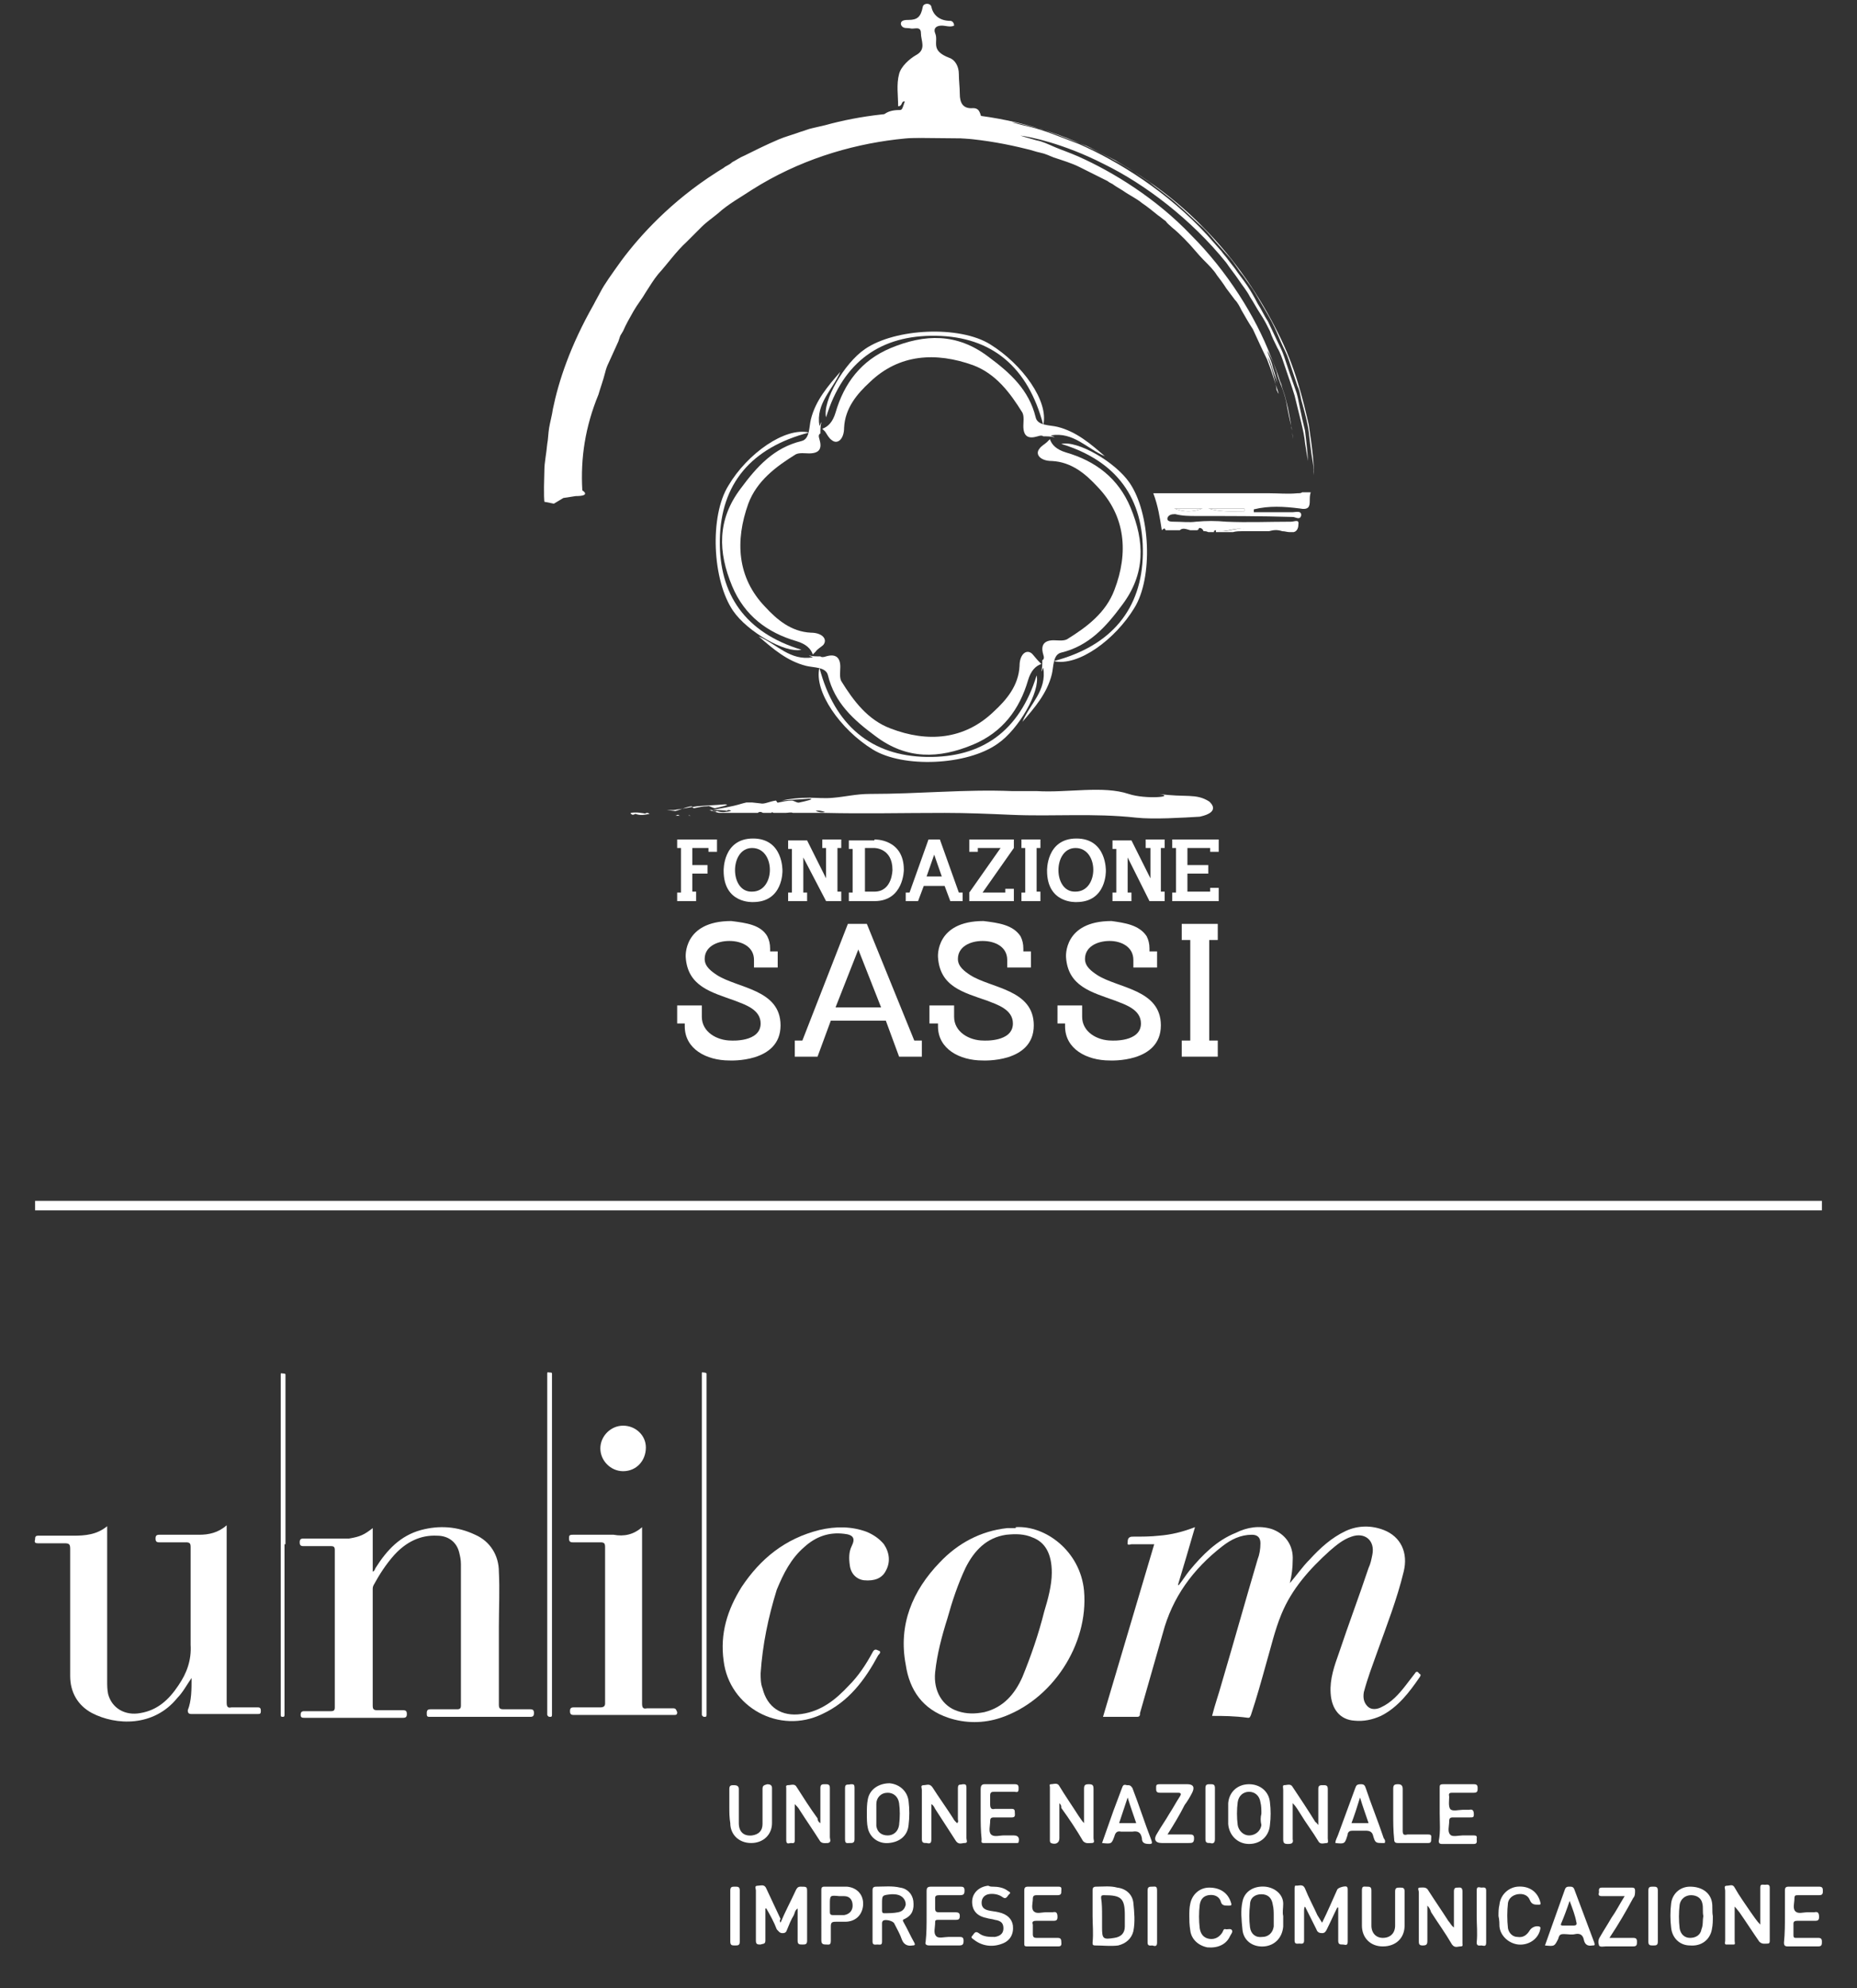 <?xml version="1.0" encoding="utf-8"?>
<!-- Generator: Adobe Illustrator 19.0.0, SVG Export Plug-In . SVG Version: 6.00 Build 0)  -->
<svg version="1.1" id="Livello_1" xmlns="http://www.w3.org/2000/svg" xmlns:xlink="http://www.w3.org/1999/xlink" x="0px" y="0px"
	 viewBox="0 0 195.8 209.6" style="enable-background:new 0 0 195.8 209.6;" xml:space="preserve">
<rect x="0" y="0" width="195.8" height="209.6" fill="#333333" stroke="none"/>
<style type="text/css">
	.st0{fill-rule:evenodd;clip-rule:evenodd;fill:#FFFFFF;}
	.st1{fill:#FFFFFF;}
</style>
<g>
	<g>
		<path class="st0" d="M127.8,180.9c0.3-1.2,0.7-2.3,1-3.4c1.3-4.4,2.5-8.7,3.8-13.1c0.2-0.5,0.3-1.1,0.3-1.7c0-0.6-0.3-0.9-0.9-0.9
			c-1.2,0-2.2,0.5-3.1,1.2c-3.1,2.4-5.3,5.4-6.3,9.2c-0.8,2.8-1.6,5.6-2.4,8.4c0,0.2,0,0.4-0.3,0.4c-1.2,0-2.4,0-3.6,0
			c1.8-6.1,3.6-12.1,5.4-18.2c-0.8,0-1.6,0-2.4,0c-0.1,0-0.5,0.2-0.4-0.2c0-0.2,0-0.6,0.5-0.6c1,0,1.9,0,2.8-0.1
			c1.3-0.1,2.5-0.4,3.8-0.9c-0.6,2.1-1.2,4.1-1.8,6.1c0,0,0,0,0.1,0c0.4-0.5,0.7-1,1.1-1.5c1.4-1.7,2.9-3.2,4.9-4
			c1.2-0.6,2.5-0.8,3.8-0.4c1.4,0.5,2.3,1.7,2.2,3.3c0,0.8-0.1,1.6-0.3,2.4c0.7-0.8,1.3-1.7,2.1-2.5c1.1-1.2,2.3-2.3,3.8-3
			c1.3-0.6,2.7-0.6,4-0.1c1.8,0.7,2.6,2.4,2.1,4.4c-0.7,2.9-1.8,5.7-2.8,8.5c-0.5,1.4-1,2.7-1.4,4.2c-0.1,0.6,0,1.1,0.4,1.5
			c0.4,0.4,1,0.3,1.4,0.1c1.1-0.5,1.9-1.4,2.6-2.3c0.3-0.4,0.7-0.9,1-1.3c0.1-0.2,0.3-0.2,0.4,0c0.1,0.1,0.3,0.1,0.1,0.4
			c-1.1,1.6-2.3,3.2-4.1,4.1c-0.9,0.4-1.8,0.6-2.8,0.5c-1.5-0.1-2.4-1.2-2.5-2.9c-0.1-1.5,0.4-2.9,0.9-4.3c1-3,2.1-5.9,3.1-8.9
			c0.2-0.4,0.3-0.9,0.4-1.4c0.3-1.5-0.8-2.4-2.2-1.9c-0.9,0.3-1.6,0.9-2.3,1.5c-2.1,1.9-4,4-5.1,6.7c-0.7,1.7-1.1,3.5-1.6,5.2
			c-0.5,1.8-1,3.6-1.6,5.4c-0.1,0.2-0.1,0.3-0.3,0.3C130.1,180.9,129,180.9,127.8,180.9"/>
		<path class="st0" d="M39.3,161.1v4.6c0.2-0.1,0.2-0.2,0.3-0.4c1.2-1.9,2.6-3.4,4.8-4c1.9-0.5,3.8-0.4,5.7,0.5
			c1.6,0.7,2.5,2.2,2.5,3.9c0.1,1.9,0,3.9,0,5.8c0,2.7,0,5.5,0,8.2c0,0.4,0.1,0.5,0.5,0.5c0.9,0,1.9,0,2.8,0c0.3,0,0.4,0.1,0.4,0.4
			c0,0.3-0.1,0.4-0.4,0.4H45.3c-0.3,0-0.3-0.1-0.3-0.4c0-0.3,0.1-0.4,0.4-0.4c0.9,0,1.9,0,2.8,0c0.3,0,0.4-0.1,0.4-0.4
			c0-5,0-10,0-14.9c0-0.5-0.1-0.9-0.2-1.3c-0.3-1.1-1.2-1.7-2.3-1.7c-1.8-0.1-3.3,0.7-4.5,2c-0.9,1-1.6,2.1-2.2,3.2
			c-0.1,0.2-0.1,0.3-0.1,0.5c0,4.1,0,8.1,0,12.2c0,0.4,0.1,0.5,0.5,0.5c0.9,0,1.8,0,2.7,0c0.3,0,0.4,0.1,0.4,0.4
			c0,0.3-0.1,0.4-0.4,0.4H32.1c-0.2,0-0.4,0-0.4-0.3c0-0.3,0.1-0.4,0.4-0.4c0.9,0,1.9,0,2.8,0c0.3,0,0.4-0.1,0.4-0.4
			c0-5.5,0-11.1,0-16.6c0-0.3-0.1-0.4-0.4-0.4c-1,0-1.9,0-2.9,0c-0.3,0-0.4-0.1-0.4-0.4c0-0.3,0.1-0.4,0.4-0.4c1.6,0,3.2,0,4.8,0
			C38,162,38.4,161.8,39.3,161.1"/>
		<path class="st0" d="M20.2,176.9c-0.5,0.7-0.9,1.5-1.5,2.1c-2.5,3.1-6.5,2.9-9,1.6c-1.5-0.8-2.3-2.2-2.3-3.9c0-4.5,0-8.9,0-13.4
			c0-0.5-0.1-0.6-0.6-0.6c-0.9,0-1.9,0-2.8,0c-0.3,0-0.4-0.1-0.3-0.4c0-0.2,0-0.4,0.3-0.4c1.2,0,2.5,0,3.7,0c1.3,0,2.5-0.1,3.6-1
			v0.6v15.7c0,0.5,0,0.9,0.1,1.4c0.4,1.5,1.8,2.3,3.4,2c1.8-0.3,3-1.4,4-2.9c0.9-1.3,1.4-2.7,1.3-4.3c0-3.4,0-6.8,0-10.3
			c0-0.4-0.1-0.5-0.5-0.5c-0.9,0-1.8,0-2.8,0c-0.3,0-0.4-0.1-0.4-0.4c0-0.3,0.1-0.4,0.4-0.4c1.4,0,2.8,0,4.2,0c1,0,2-0.2,2.9-1v0.6
			c0,6,0,12,0,18.1c0,0.4,0.1,0.6,0.5,0.5c0.9,0,1.9,0,2.8,0c0.3,0,0.3,0.2,0.3,0.4c0,0.3-0.1,0.3-0.4,0.3c-2.3,0-4.6,0-6.9,0
			c-0.3,0-0.4-0.1-0.4-0.4C20.2,179.3,20.2,178.1,20.2,176.9"/>
		<path class="st0" d="M107.1,161c3.1-0.2,6.8,2.5,7.2,6.7c0.5,5.7-3.4,11.6-8.8,13.4c-1.8,0.6-3.7,0.6-5.5,0
			c-2.7-0.9-4.1-2.9-4.5-5.6c-0.8-4.2,0.7-7.8,3.6-10.8c1.9-2,4.3-3.3,7.1-3.6c0.1,0,0.2,0,0.2,0H107.1z M110.9,165.8
			c0-2-0.7-3.2-2-3.7c-0.9-0.4-1.8-0.4-2.8-0.3c-2.1,0.3-3.4,1.7-4.3,3.5c-0.8,1.7-1.4,3.5-1.9,5.3c-0.6,1.9-1.1,3.8-1.3,5.7
			c-0.2,2,0.8,3.6,2.4,4.1c0.9,0.3,1.8,0.3,2.8,0.1c2-0.5,3.2-1.9,4-3.7c0.9-2.2,1.7-4.5,2.3-6.9
			C110.5,168.6,110.9,167.1,110.9,165.8"/>
		<path class="st0" d="M80.2,176.4c0,0.5,0,1.1,0.2,1.6c0.5,2,2,3,4.1,2.7c2.1-0.3,3.6-1.5,5-3c1-1,1.8-2.2,2.5-3.5
			c0.2-0.4,0.4-0.3,0.6-0.2c0.4,0.1,0.1,0.4,0,0.5c-1.4,2.6-3.1,4.9-5.9,6.2c-4.5,2.2-9.8-0.7-10.4-5.6c-0.4-2.9,0.4-5.4,1.9-7.8
			c2-3,4.6-5.1,8.2-6c1.7-0.4,3.4-0.4,5,0.2c0.7,0.3,1.3,0.7,1.8,1.3c0.6,0.9,0.7,1.9,0.2,2.8c-0.4,0.8-1.2,1.1-2.3,1
			c-0.8-0.1-1.4-0.7-1.5-1.6c-0.1-0.7-0.1-1.4,0.2-2c0.4-0.8,0.2-1.2-0.8-1.3c-1.6-0.2-3,0.3-4.2,1.4c-1.4,1.2-2.2,2.8-2.9,4.5
			C81,170.5,80.4,173.4,80.2,176.4"/>
		<path class="st0" d="M67.7,161v0.6c0,6,0,12,0,18c0,0.4,0.1,0.6,0.5,0.5c0.9,0,1.9,0,2.8,0c0.3,0,0.3,0.2,0.4,0.4
			c0,0.3-0.1,0.3-0.4,0.3H60.5c-0.3,0-0.4-0.1-0.4-0.4c0-0.3,0.1-0.4,0.4-0.4c0.9,0,1.9,0,2.8,0c0.3,0,0.5-0.1,0.5-0.4
			c0-5.5,0-11,0-16.5c0-0.4-0.1-0.5-0.5-0.5c-1,0-1.9,0-2.9,0c-0.3,0-0.4-0.1-0.4-0.4c0-0.3,0-0.4,0.4-0.4c1.4,0,2.9,0,4.3,0
			C65.8,162,66.8,161.8,67.7,161"/>
		<path class="st0" d="M74,162.8v-17.6c0-0.1,0-0.3,0-0.4c0-0.2,0.1-0.1,0.2-0.1c0.1,0,0.2,0,0.3,0.1c0,0.1,0,0.3,0,0.4v35.2
			c0,0.1,0,0.3,0,0.4c0,0.2-0.1,0.2-0.2,0.2c-0.1,0-0.2,0-0.3-0.2c0-0.1,0-0.3,0-0.4V162.8z"/>
		<path class="st0" d="M30,162.8v17.6c0,0.1,0,0.3,0,0.4c0,0.2-0.1,0.2-0.2,0.2c-0.1,0-0.2,0-0.2-0.2c0-0.1,0-0.2,0-0.3v-35.3v-0.3
			c0-0.2,0.1-0.1,0.2-0.1c0.1,0,0.3,0,0.3,0.1c0,0.1,0,0.3,0,0.4V162.8z"/>
		<path class="st0" d="M82.3,202.7c0.5-1.2,1.1-2.3,1.6-3.4c0.1-0.2,0.2-0.4,0.5-0.4c0.7,0,0.7,0,0.7,0.6c0,1.7,0,3.4,0,5.1
			c0,0.4-0.2,0.4-0.5,0.4c-0.3,0-0.5,0-0.5-0.4c0-1.1,0-2.2,0-3.4c-0.3,0.2-0.3,0.5-0.4,0.7c-0.3,0.5-0.5,1-0.7,1.5
			c-0.1,0.3-0.2,0.4-0.5,0.4c-0.3,0-0.4-0.2-0.6-0.4c-0.3-0.8-0.7-1.5-1.1-2.2c0,0-0.1,0-0.1,0v1.8c0,0.5,0,1.1,0,1.6
			c0,0.4-0.3,0.3-0.5,0.4c-0.3,0-0.5,0-0.5-0.4c0-1.8,0-3.6,0-5.3c0-0.2-0.2-0.5,0.2-0.5c0.3,0,0.7-0.2,0.9,0.3
			c0.5,1.1,1,2.1,1.5,3.2C82.2,202.5,82.2,202.5,82.3,202.7"/>
		<path class="st0" d="M139.4,202.7c0.6-1.2,1.1-2.4,1.6-3.5c0.1-0.2,0.8-0.4,1-0.3c0.1,0.1,0.1,0.2,0.1,0.3c0,1.8,0,3.7,0,5.5
			c0,0.5-0.3,0.3-0.5,0.3c-0.3,0-0.5,0-0.5-0.4c0-1,0-2,0-3v-0.5c0,0-0.1,0-0.1,0c-0.4,0.8-0.7,1.5-1.1,2.3
			c-0.1,0.2-0.2,0.4-0.5,0.4c-0.3,0-0.5-0.1-0.6-0.4c-0.4-0.8-0.8-1.6-1.2-2.4c-0.1,0.1-0.1,0.3-0.1,0.4c0,1.1,0,2.1,0,3.2
			c0,0.4-0.3,0.3-0.5,0.3c-0.2,0-0.5,0.1-0.5-0.3c0-1.8,0-3.7,0-5.5c0-0.1,0-0.4,0.2-0.3c0.3,0,0.7-0.2,0.9,0.3
			c0.4,1,0.9,1.9,1.3,2.8C139.1,202.2,139.2,202.4,139.4,202.7"/>
		<path class="st0" d="M58.2,162.8v17.6c0,0.1,0,0.3,0,0.4c0,0.2-0.1,0.2-0.2,0.2c-0.1,0-0.2,0-0.3-0.2v-0.4v-35.3v-0.3
			c0-0.2,0.1-0.1,0.3-0.1c0.1,0,0.2,0,0.2,0.1v0.4V162.8z"/>
		<path class="st0" d="M65.7,155.1c-1.3,0-2.4-1.1-2.4-2.4c0-1.3,1.1-2.4,2.4-2.4c1.3,0,2.4,1,2.4,2.3
			C68.1,154,67.1,155.1,65.7,155.1"/>
		<path class="st0" d="M182.9,201v3.6c0,0.2,0.1,0.4-0.1,0.4c-0.3,0-0.5,0-0.8,0c-0.2,0-0.1-0.3-0.1-0.4c0-1.8,0-3.5,0-5.3
			c0-0.2-0.2-0.5,0.2-0.5c0.3,0,0.6-0.2,0.8,0.2c0.5,0.9,1.1,1.7,1.7,2.6c0.3,0.4,0.6,0.9,1,1.3v-2.2c0-0.6,0-1.1,0-1.7
			c0-0.4,0.2-0.3,0.5-0.3c0.2,0,0.5-0.1,0.5,0.3c0,1.8,0,3.7,0,5.6c0,0.1,0,0.3-0.2,0.3c-0.3,0-0.6,0.1-0.9-0.2
			c-0.7-1-1.4-2.1-2.1-3.1C183.3,201.5,183.1,201.2,182.9,201C182.9,201,182.9,201,182.9,201"/>
		<path class="st0" d="M150.5,200.9c0,1.3,0,2.5,0,3.7c0,0.4-0.1,0.5-0.5,0.5c-0.3,0-0.4-0.1-0.4-0.4c0-1.7,0-3.5,0-5.2
			c0-0.2-0.2-0.5,0.1-0.5c0.3,0,0.7-0.1,0.9,0.3c0.7,1.1,1.4,2.1,2.1,3.2c0.2,0.2,0.3,0.5,0.6,0.7v-1.5c0-0.8,0-1.5,0-2.3
			c0-0.4,0.2-0.4,0.4-0.4c0.2,0,0.5-0.1,0.5,0.4c0,1.8,0,3.6,0,5.5c0,0.1,0.1,0.3-0.2,0.3c-0.3,0-0.6,0.2-0.9-0.2
			c-0.7-1.2-1.5-2.3-2.2-3.4C150.8,201.3,150.7,201.1,150.5,200.9"/>
		<path class="st0" d="M86.5,192.2c0-1.2,0-2.4,0-3.7c0-0.4,0.2-0.4,0.5-0.4c0.3,0,0.5,0,0.5,0.4c0,1.7,0,3.4,0,5.2
			c0,0.2,0.2,0.5-0.2,0.6c-0.3,0-0.7,0.1-0.9-0.3c-0.7-1.1-1.4-2.1-2.1-3.2c-0.1-0.2-0.3-0.4-0.5-0.6v2c0,0.6,0,1.2,0,1.8
			c0,0.4-0.2,0.3-0.4,0.3c-0.2,0-0.5,0.2-0.5-0.3c0-1.8,0-3.7,0-5.5c0-0.1-0.1-0.3,0.2-0.3c0.3,0,0.7-0.2,0.9,0.2
			c0.7,1.1,1.4,2.2,2.2,3.3C86.2,191.9,86.3,192.1,86.5,192.2C86.5,192.2,86.5,192.2,86.5,192.2"/>
		<path class="st0" d="M111.7,190.1v3.7c0,0.5-0.4,0.7-0.9,0.5c-0.1-0.1-0.1-0.2-0.1-0.3c0-1.9,0-3.7,0-5.6c0-0.1-0.1-0.3,0.1-0.3
			c0.3,0,0.7-0.2,0.9,0.2c0.6,1,1.3,2,2,3.1c0.2,0.3,0.4,0.6,0.6,0.8c0-1.2,0-2.4,0-3.6c0-0.4,0.1-0.5,0.5-0.5
			c0.4,0,0.5,0.1,0.5,0.5c0,1.7,0,3.4,0,5.2c0,0.2,0.2,0.5-0.2,0.5c-0.3,0-0.6,0.1-0.9-0.2c-0.7-1.2-1.5-2.4-2.3-3.5
			C111.9,190.4,111.9,190.3,111.7,190.1"/>
		<path class="st0" d="M139,192.4c0-1.4,0-2.6,0-3.8c0-0.4,0.2-0.4,0.5-0.4c0.3,0,0.5,0,0.5,0.4c0,1.7,0,3.5,0,5.2
			c0,0.2,0.1,0.5-0.1,0.5c-0.3,0-0.7,0.2-0.9-0.2c-0.6-1-1.3-1.9-1.9-2.9c-0.2-0.3-0.4-0.7-0.8-1.1v2.9c0,0.3,0,0.6,0,0.9
			c0.1,0.4-0.1,0.5-0.5,0.5c-0.4,0-0.5-0.1-0.5-0.5c0-1.7,0-3.5,0-5.2c0-0.2-0.1-0.5,0.1-0.5c0.3,0,0.7-0.2,0.9,0.2
			c0.8,1.2,1.6,2.4,2.4,3.7C138.8,192.1,138.8,192.2,139,192.4"/>
		<path class="st0" d="M98.2,190.2c0,1.2,0,2.5,0,3.7c0,0.4-0.1,0.5-0.5,0.4c-0.3,0-0.5,0-0.5-0.4c0-1.7,0-3.5,0-5.2
			c0-0.2-0.2-0.5,0.2-0.5c0.3,0,0.6-0.2,0.9,0.2c0.7,1.1,1.5,2.2,2.2,3.3c0.1,0.2,0.2,0.3,0.4,0.5c0.2-0.1,0.1-0.3,0.1-0.4
			c0-1.1,0-2.2,0-3.3c0-0.5,0.3-0.3,0.5-0.4c0.3,0,0.4,0,0.4,0.4c0,1.8,0,3.5,0,5.3c0,0.2,0.2,0.5-0.2,0.5c-0.3,0-0.6,0.2-0.9-0.2
			c-0.7-1.1-1.5-2.3-2.2-3.4C98.5,190.5,98.4,190.3,98.2,190.2C98.2,190.2,98.2,190.2,98.2,190.2"/>
		<path class="st0" d="M92,202c0-0.9,0-1.8,0-2.7c0-0.3,0.1-0.4,0.4-0.4c0.8,0,1.7-0.1,2.5,0.1c0.8,0.1,1.3,0.7,1.4,1.4
			c0.1,0.9-0.1,1.5-0.9,1.9c-0.3,0.1-0.2,0.2-0.1,0.4c0.4,0.7,0.7,1.4,1.1,2.1c0.1,0.2,0.1,0.3-0.2,0.3c-0.5,0.1-0.9-0.1-1.1-0.6
			c-0.2-0.6-0.5-1.1-0.8-1.7c-0.1-0.3-1-0.5-1.2-0.3c-0.1,0.1-0.1,0.2-0.1,0.3c0,0.6,0,1.3,0,1.9c0,0.4-0.2,0.3-0.5,0.3
			c-0.2,0-0.5,0.1-0.5-0.3C92,203.8,92,202.9,92,202 M93,200.7c0,0.2,0,0.5,0,0.7c0,0.1,0,0.3,0.2,0.3c0.5,0,1,0,1.5-0.1
			c0.5-0.1,0.7-0.4,0.8-0.8c0-0.4-0.2-0.8-0.7-1c-0.3-0.1-0.5-0.1-0.8-0.1C93,199.8,93,199.8,93,200.7"/>
		<path class="st0" d="M115.2,202c0-0.9,0-1.8,0-2.7c0-0.3,0.1-0.4,0.4-0.4c0.7,0,1.5-0.1,2.2,0.1c0.9,0.1,1.6,0.7,1.7,1.6
			c0.1,1,0.2,2,0,3c-0.2,0.8-0.8,1.3-1.6,1.5c-0.8,0.1-1.6,0-2.4,0c-0.3,0-0.3-0.1-0.3-0.3C115.3,203.8,115.2,202.9,115.2,202
			 M116.2,202v1.2c0,1.2,0.1,1.3,1.3,1.1c0.7-0.1,1.1-0.5,1.1-1.2c0-0.4,0-0.8,0-1.2c0-1.8-0.4-2.1-2.2-2.1c-0.3,0-0.3,0.1-0.3,0.3
			C116.2,200.7,116.2,201.4,116.2,202"/>
		<path class="st0" d="M180.6,202c0,0.5,0,0.9-0.1,1.4c-0.2,1.1-1.1,1.8-2.3,1.7c-1.1,0-1.9-0.8-2-1.9c-0.1-0.8-0.1-1.7,0-2.5
			c0.1-1,0.9-1.8,2-1.8c1.2,0,2.1,0.6,2.3,1.6C180.6,201,180.5,201.5,180.6,202 M179.6,202c-0.1-0.4,0-0.9-0.1-1.3
			c-0.1-0.6-0.6-0.9-1.2-0.9c-0.6,0-1.1,0.4-1.2,1c-0.1,0.8-0.1,1.7,0,2.5c0.1,0.6,0.5,1,1.1,1c0.6,0,1.1-0.3,1.2-0.9
			C179.6,202.9,179.5,202.5,179.6,202"/>
		<path class="st0" d="M91.4,191.2c0-0.5,0-1,0.1-1.5c0.2-1.1,1.2-1.7,2.3-1.7c1.1,0.1,1.9,0.9,2,1.9c0.1,0.8,0.1,1.7,0,2.5
			c-0.1,1.1-0.9,1.8-2.1,1.9c-1.1,0.1-2-0.6-2.2-1.6C91.4,192.3,91.4,191.7,91.4,191.2 M92.4,191.2L92.4,191.2c0,0.4,0,0.8,0,1.3
			c0.1,0.7,0.6,1,1.2,1c0.6,0,1.1-0.4,1.2-1.1c0.1-0.8,0.1-1.6,0-2.3c-0.1-0.7-0.6-1.1-1.2-1.1c-0.7,0-1.2,0.5-1.2,1.2
			C92.4,190.5,92.4,190.9,92.4,191.2"/>
		<path class="st0" d="M135.3,202c0,0.4,0,0.7,0,1.1c-0.1,1.2-0.9,2-2,2.1c-1.2,0.1-2.2-0.6-2.3-1.8c-0.1-1-0.2-2,0-2.9
			c0.2-1.1,1.2-1.7,2.4-1.6c1,0.1,1.9,0.8,1.9,1.8C135.3,201.2,135.2,201.6,135.3,202L135.3,202z M134.3,202c0-0.4,0-0.8-0.1-1.2
			c-0.1-0.7-0.5-1.1-1.2-1.1c-0.7,0-1.2,0.4-1.2,1.1c-0.1,0.8-0.1,1.6,0,2.4c0.1,0.7,0.6,1.1,1.3,1c0.6,0,1.1-0.4,1.2-1.1
			C134.3,202.8,134.3,202.4,134.3,202"/>
		<path class="st0" d="M129.5,191.2c0-0.4,0-0.8,0-1.1c0.1-1.2,1-2,2.2-2c1.2,0,2.1,0.8,2.2,1.9c0.1,0.8,0.1,1.6,0,2.4
			c-0.1,1.2-1,2-2.2,2c-1.2,0-2.1-0.9-2.2-2.1C129.5,191.9,129.5,191.6,129.5,191.2 M133,191.2c0-0.4,0-0.8-0.1-1.2
			c-0.1-0.7-0.6-1.1-1.2-1.1c-0.6,0-1.1,0.4-1.2,1.1c-0.1,0.8-0.1,1.6,0,2.4c0.1,0.6,0.6,1.1,1.2,1.1c0.6,0,1.2-0.4,1.3-1.1
			C132.9,192,132.9,191.6,133,191.2"/>
		<path class="st0" d="M97.7,202c0-0.9,0-1.8,0-2.6c0-0.4,0.1-0.5,0.5-0.5c1,0,2,0,3,0c0.3,0,0.5,0,0.5,0.4c0,0.4-0.1,0.5-0.5,0.5
			c-0.7,0-1.5,0-2.2,0c-0.3,0-0.4,0.1-0.4,0.3c0,0.4,0,0.7,0,1.1c0,0.3,0.1,0.4,0.4,0.4c0.6,0,1.1,0,1.7,0c0.4,0,0.5,0.1,0.5,0.4
			c0,0.4-0.2,0.4-0.5,0.4c-0.6,0-1.2,0-1.8,0c-0.3,0-0.3,0.1-0.3,0.3c0,0.5-0.2,1.1,0.1,1.4c0.2,0.3,0.9,0.1,1.3,0.1
			c0.4,0,0.8,0,1.1,0c0.3,0,0.5,0,0.5,0.4c0,0.4-0.1,0.5-0.5,0.5c-1,0-2.1,0-3.1,0c-0.3,0-0.5-0.1-0.4-0.4
			C97.7,203.8,97.7,202.9,97.7,202"/>
		<path class="st0" d="M103.4,191.2c0-0.9,0-1.8,0-2.6c0-0.3,0.1-0.5,0.4-0.5c1.1,0,2.1,0,3.2,0c0.3,0,0.4,0.1,0.4,0.4
			c0,0.3,0,0.5-0.4,0.4c-0.7,0-1.5,0-2.2,0c-0.3,0-0.4,0.1-0.4,0.4c0,0.3,0,0.6,0,0.9c0,0.4,0.1,0.6,0.5,0.5c0.6,0,1.2,0,1.8,0
			c0.3,0,0.3,0.2,0.3,0.4c0,0.2,0.1,0.5-0.3,0.5c-0.6,0-1.3,0-1.9,0c-0.3,0-0.4,0.1-0.4,0.4c0,0.5-0.2,1.1,0.1,1.4
			c0.3,0.3,0.9,0.1,1.3,0.1c0.4,0,0.7,0,1.1,0c0.5,0,0.6,0.3,0.5,0.7c0,0.1-0.1,0.1-0.2,0.1h-3.5c-0.3,0-0.2-0.2-0.2-0.4
			C103.4,193,103.4,192.1,103.4,191.2"/>
		<path class="st0" d="M188.2,202c0-0.9,0-1.8,0-2.7c0-0.3,0.1-0.4,0.4-0.4c1.1,0,2.1,0,3.2,0c0.4,0,0.4,0.2,0.4,0.5
			c0,0.3-0.1,0.4-0.4,0.4c-0.7,0-1.5,0-2.2,0c-0.3,0-0.4,0-0.4,0.4c0,0.4-0.2,1,0.1,1.3c0.3,0.3,0.8,0.1,1.3,0.1c0.2,0,0.5,0,0.7,0
			c0.4-0.1,0.5,0.1,0.5,0.5c0,0.3-0.1,0.4-0.4,0.4c-0.6,0-1.2,0-1.9,0c-0.3,0-0.4,0.1-0.4,0.3c0,0.4,0,0.8,0,1.2
			c0,0.3,0.1,0.3,0.3,0.3c0.8,0,1.5,0,2.3,0c0.3,0,0.4,0.1,0.4,0.4c0,0.3,0,0.5-0.4,0.5c-1.1,0-2.2,0-3.2,0c-0.3,0-0.4-0.1-0.4-0.4
			C188.2,203.8,188.2,202.9,188.2,202"/>
		<path class="st0" d="M108,202c0-0.9,0-1.8,0-2.7c0-0.3,0.1-0.4,0.4-0.4c1.1,0,2.1,0,3.2,0c0.4,0,0.3,0.2,0.3,0.5
			c0,0.2,0,0.4-0.4,0.4c-0.7,0-1.5,0-2.2,0c-0.3,0-0.4,0.1-0.4,0.4c0,0.4-0.2,1,0.1,1.3c0.3,0.3,0.8,0.1,1.3,0.1c0.2,0,0.5,0,0.7,0
			c0.4-0.1,0.5,0.1,0.5,0.5c0,0.3-0.1,0.4-0.4,0.4c-0.6,0-1.2,0-1.8,0c-0.4,0-0.5,0.1-0.4,0.4c0,0.4,0,0.7,0,1
			c0,0.3,0.1,0.4,0.4,0.4c0.8,0,1.5,0,2.2,0c0.3,0,0.4,0.1,0.4,0.4c0,0.2,0.1,0.5-0.3,0.5c-1.1,0-2.2,0-3.3,0
			c-0.3,0-0.3-0.1-0.3-0.3C108,203.8,108,202.9,108,202"/>
		<path class="st0" d="M143.6,201.2c0-0.6,0-1.2,0-1.9c0-0.5,0.2-0.4,0.5-0.4c0.3,0,0.5,0,0.5,0.4c0,1.2,0,2.4,0,3.7
			c0,0.8,0.5,1.3,1.2,1.3c0.8,0,1.3-0.5,1.3-1.3c0-1.2,0-2.4,0-3.6c0-0.4,0.2-0.4,0.5-0.4c0.3,0,0.5,0,0.5,0.4c0,1.2,0,2.4,0,3.6
			c0,1.3-0.9,2.2-2.3,2.2c-1.3,0-2.2-0.9-2.2-2.2C143.6,202.4,143.6,201.8,143.6,201.2"/>
		<path class="st0" d="M86.6,202v-2.7c0-0.2,0-0.4,0.3-0.4c0.8,0,1.6,0,2.4,0c1.1,0.1,1.8,0.9,1.7,2c-0.1,1-0.8,1.7-1.9,1.7
			c-0.3,0-0.7,0-1,0c-0.4,0-0.5,0.1-0.5,0.5c0,0.5,0,1,0,1.5c0,0.5-0.2,0.4-0.5,0.4c-0.4,0-0.5-0.1-0.5-0.5v0V202z M87.5,200.8v0.8
			c0,0.2,0.1,0.3,0.3,0.3c0.4,0,0.8,0,1.2,0c0.6-0.1,0.9-0.5,0.9-1c0-0.6-0.3-1-0.9-1c-0.2,0-0.3,0-0.5,0
			C87.5,199.8,87.5,199.8,87.5,200.8"/>
		<path class="st0" d="M162.9,205.1c0.7-2,1.4-3.9,2.1-5.9c0.1-0.3,0.3-0.3,0.5-0.3c0.2,0,0.4,0,0.5,0.3c0.7,1.9,1.4,3.7,2.1,5.6
			c0.1,0.3,0,0.3-0.2,0.3c-0.5,0.1-0.8-0.1-0.9-0.6c-0.1-0.5-0.4-0.7-0.9-0.6c-0.4,0.1-0.8,0-1.2,0c-0.4,0-0.5,0.1-0.6,0.5
			C163.9,205.2,163.9,205.2,162.9,205.1 M165.5,200.4c-0.3,0.9-0.6,1.7-0.9,2.4c-0.1,0.2,0.1,0.2,0.2,0.2c0.4,0,0.7,0,1.1,0
			c0.3,0,0.4-0.1,0.3-0.4C166.1,202,165.8,201.2,165.5,200.4"/>
		<path class="st0" d="M76.9,190.5c0-0.6,0-1.3,0-1.9c0-0.4,0.2-0.4,0.5-0.4c0.3,0,0.5,0.1,0.5,0.4c0,1.2,0,2.4,0,3.6
			c0,0.9,0.5,1.4,1.4,1.3c0.7-0.1,1.1-0.5,1.1-1.2c0-1.2,0-2.4,0-3.7c0-0.4,0.2-0.4,0.5-0.5c0.3,0,0.5,0.1,0.5,0.4
			c0,1.2,0,2.4,0,3.7c0,1.2-0.9,2.1-2.2,2.1c-1.3,0-2.2-0.9-2.2-2.1C76.9,191.6,76.9,191.1,76.9,190.5"/>
		<path class="st0" d="M140.8,194.3c0-0.3,0.2-0.6,0.3-0.9c0.6-1.6,1.2-3.3,1.8-4.9c0.1-0.3,0.2-0.4,0.6-0.4c0.3,0,0.4,0.1,0.5,0.4
			c0.6,1.8,1.3,3.5,1.9,5.3c0.1,0.1,0.2,0.3,0.1,0.5c-0.1,0-0.1,0-0.2,0c-0.7,0-0.8,0-1-0.7c-0.1-0.5-0.4-0.6-0.8-0.6
			c-0.5,0-0.9,0-1.4,0c-0.3,0-0.4,0.1-0.5,0.3c0,0,0,0.1,0,0.1C141.8,194.4,141.8,194.4,140.8,194.3 M142.5,192.2h1.8
			c-0.3-0.9-0.6-1.7-0.9-2.7C143.1,190.5,142.8,191.4,142.5,192.2"/>
		<path class="st0" d="M116.2,194.3c0.4-1.1,0.8-2.3,1.2-3.4c0.3-0.8,0.6-1.6,0.9-2.4c0.1-0.3,0.2-0.4,0.5-0.3c0.3,0,0.4,0,0.6,0.3
			c0.7,1.8,1.3,3.7,2,5.5c0.1,0.3,0.1,0.4-0.2,0.4c-0.5,0-0.8-0.1-0.8-0.6c-0.1-0.6-0.4-0.8-1-0.7c-0.4,0-0.8,0-1.2,0
			c-0.4-0.1-0.6,0.1-0.7,0.5C117.2,194.4,117.2,194.4,116.2,194.3 M119.8,192.2c-0.3-0.9-0.6-1.7-0.9-2.7c-0.3,0.9-0.6,1.8-0.9,2.7
			H119.8z"/>
		<path class="st0" d="M151.8,191.2c0-0.9,0-1.8,0-2.7c0-0.3,0-0.4,0.4-0.4c1.1,0,2.1,0,3.2,0c0.3,0,0.4,0.1,0.4,0.4
			c0,0.3,0,0.5-0.4,0.5c-0.7,0-1.5,0-2.2,0c-0.3,0-0.5,0-0.4,0.4c0,0.4-0.1,1,0.1,1.3c0.2,0.3,0.9,0.1,1.3,0.1c0.2,0,0.5,0,0.7,0
			c0.4-0.1,0.5,0.1,0.5,0.5c0,0.3-0.1,0.3-0.4,0.3c-0.6,0-1.2,0-1.8,0c-0.3,0-0.4,0.1-0.4,0.4c0,0.5-0.2,1.1,0.1,1.4
			c0.2,0.3,0.9,0.1,1.3,0.1c0.4,0,0.8,0,1.2,0c0.4,0,0.3,0.2,0.3,0.4c0,0.2,0.1,0.5-0.3,0.5c-1.1,0-2.2,0-3.4,0
			c-0.2,0-0.3-0.1-0.3-0.3C151.9,193.1,151.8,192.1,151.8,191.2"/>
		<path class="st0" d="M104.7,198.9c0.5,0,1.1,0.1,1.5,0.4c0.1,0.1,0.5,0.2,0.2,0.4c-0.2,0.2-0.3,0.6-0.7,0.3
			c-0.4-0.3-1-0.4-1.5-0.3c-0.4,0.1-0.7,0.4-0.7,0.9c0,0.5,0.3,0.7,0.7,0.8c0.4,0.1,0.7,0.1,1.1,0.2c0.9,0.2,1.4,0.7,1.5,1.4
			c0.1,0.9-0.3,1.6-1.1,1.9c-1,0.4-2.1,0.3-3-0.4c-0.1-0.1-0.4-0.2-0.2-0.4c0.2-0.2,0.3-0.6,0.7-0.3c0.5,0.4,1.1,0.4,1.7,0.4
			c0.6-0.1,0.9-0.4,0.9-0.9c0-0.5-0.2-0.8-0.9-0.9c-0.3-0.1-0.6-0.1-0.9-0.2c-1-0.2-1.5-0.8-1.5-1.7c0-0.9,0.7-1.6,1.7-1.7
			C104.4,198.9,104.5,198.9,104.7,198.9"/>
		<path class="st0" d="M158,202c0-0.4,0-0.8,0.1-1.2c0.1-1,0.9-1.8,1.9-1.9c1.2-0.1,2.1,0.5,2.4,1.6c0.1,0.3,0,0.3-0.2,0.3
			c-0.4,0-0.7,0-0.9-0.5c-0.2-0.5-0.7-0.7-1.3-0.6c-0.5,0.1-0.9,0.4-1,0.9c-0.1,0.9-0.1,1.8,0,2.7c0.1,0.5,0.5,0.9,1,0.9
			c0.6,0.1,1-0.2,1.3-0.7c0.2-0.3,0.6-0.5,1-0.4c0.2,0.1,0.1,0.2,0.1,0.3c-0.2,1-1.2,1.7-2.3,1.6c-1-0.1-1.9-0.9-2-1.9
			C158.1,202.9,158.1,202.4,158,202"/>
		<path class="st0" d="M169.7,204.3c0.9,0,1.7,0,2.5,0c0.3,0,0.4,0.1,0.4,0.4c0,0.3,0,0.5-0.4,0.5c-1,0-1.9,0-2.9,0
			c-0.2,0-0.6,0.1-0.7-0.1c-0.1-0.3-0.1-0.6,0.1-0.9c0.4-0.7,0.8-1.3,1.2-2c0.5-0.7,0.9-1.5,1.4-2.3c-0.9,0-1.6,0-2.4,0
			c-0.3,0-0.4-0.1-0.3-0.4c0-0.2-0.1-0.5,0.3-0.5c1.1,0,2.1,0,3.2,0c0.2,0,0.3,0.1,0.3,0.3c0,0.3,0,0.6-0.2,0.8
			C171.5,201.4,170.7,202.8,169.7,204.3"/>
		<path class="st0" d="M125.4,202c0-0.4,0-0.9,0.1-1.3c0.2-1,1-1.7,2-1.7c1.2,0,2,0.6,2.3,1.6c0.1,0.3,0,0.3-0.3,0.3
			c-0.4,0-0.7,0-0.8-0.5c-0.2-0.5-0.7-0.7-1.3-0.6c-0.5,0.1-0.8,0.4-0.9,1c-0.1,0.8-0.1,1.7,0,2.5c0.1,0.6,0.4,1,1,1.1
			c0.6,0.1,1.1-0.2,1.4-0.7c0.1-0.2,0.1-0.4,0.4-0.3c0.2,0,0.5-0.1,0.6,0.1c0.1,0.2-0.1,0.4-0.2,0.6c-0.4,0.9-1.3,1.3-2.4,1.2
			c-1-0.2-1.7-0.9-1.8-1.8C125.4,202.9,125.4,202.4,125.4,202"/>
		<path class="st0" d="M123.1,193.4c0.8,0,1.6,0,2.3,0c0.3,0,0.5,0,0.5,0.4c0,0.5-0.2,0.5-0.6,0.5c-0.9,0-1.9,0-2.8,0
			c-0.7,0-0.9-0.4-0.5-1c0.4-0.7,0.9-1.4,1.3-2.1c0.4-0.6,0.7-1.2,1.1-1.8c0.2-0.3,0.1-0.4-0.2-0.4c-0.6,0-1.3,0-1.9,0
			c-0.4,0-0.4-0.2-0.4-0.5c0-0.3,0-0.4,0.4-0.4c1,0,1.9,0,2.9,0c0.6,0,0.8,0.3,0.5,0.9c-0.2,0.4-0.5,0.9-0.8,1.3
			C124.4,191.3,123.8,192.3,123.1,193.4"/>
		<path class="st0" d="M146.9,191.2c0-0.9,0-1.7,0-2.6c0-0.4,0.1-0.5,0.5-0.5c0.3,0,0.5,0.1,0.5,0.5c0,1.5,0,2.9,0,4.4
			c0,0.4,0.1,0.5,0.5,0.4c0.7,0,1.5,0,2.2,0c0.4,0,0.3,0.2,0.3,0.5c0,0.2,0,0.4-0.3,0.4c-1.1,0-2.1,0-3.2,0c-0.3,0-0.4-0.1-0.4-0.4
			C146.9,193,146.9,192.1,146.9,191.2"/>
		<path class="st0" d="M121,202c0-0.9,0-1.8,0-2.7c0-0.4,0.2-0.4,0.5-0.4c0.3,0,0.5-0.1,0.5,0.4c0,1.8,0,3.6,0,5.5
			c0,0.4-0.2,0.4-0.5,0.3c-0.2,0-0.5,0.1-0.5-0.3C121,203.8,121,202.9,121,202"/>
		<path class="st0" d="M155.7,202c0-0.9,0-1.8,0-2.7c0-0.5,0.3-0.3,0.5-0.3c0.2,0,0.5-0.1,0.5,0.3c0,1.8,0,3.7,0,5.5
			c0,0.5-0.3,0.3-0.5,0.3c-0.2,0-0.5,0.1-0.5-0.3C155.8,203.8,155.7,202.9,155.7,202"/>
		<path class="st0" d="M78,202.1c0,0.9,0,1.8,0,2.6c0,0.4-0.2,0.4-0.5,0.4c-0.3,0-0.5,0-0.5-0.4c0-1.8,0-3.6,0-5.4
			c0-0.4,0.2-0.4,0.5-0.4c0.3,0,0.5,0,0.5,0.4C78,200.2,78,201.2,78,202.1"/>
		<path class="st0" d="M173.8,202c0-0.9,0-1.8,0-2.7c0-0.4,0.2-0.4,0.5-0.4c0.3,0,0.5,0,0.5,0.4c0,1.8,0,3.6,0,5.4
			c0,0.4-0.2,0.4-0.5,0.4c-0.3,0-0.5,0-0.5-0.4C173.8,203.8,173.8,202.9,173.8,202"/>
		<path class="st0" d="M89.1,191.2c0-0.9,0-1.8,0-2.7c0-0.5,0.3-0.3,0.6-0.4c0.3,0,0.4,0,0.4,0.4c0,1.8,0,3.6,0,5.4
			c0,0.4-0.2,0.4-0.5,0.4c-0.3,0-0.5,0.1-0.5-0.4C89.1,193,89.1,192.1,89.1,191.2"/>
		<path class="st0" d="M128.1,191.3c0,0.9,0,1.8,0,2.6c0,0.4-0.2,0.5-0.5,0.4c-0.3,0-0.5,0-0.5-0.4c0-1.8,0-3.6,0-5.4
			c0-0.4,0.2-0.4,0.5-0.4c0.3,0,0.5,0,0.5,0.4C128.1,189.5,128.1,190.4,128.1,191.3"/>
	</g>
	<g>
		<g>
			<path class="st0" d="M102.8,14.6C102.8,14.6,102.8,14.6,102.8,14.6c-0.1-0.5,0.3-0.6,0.5-0.8c0.3-0.3,0.5-0.7,0.3-1.2
				c-0.3-0.5-0.2-1.2-1-1.2c-1.1,0.1-1.4-0.6-1.4-1.5c0-0.7-0.1-1.4-0.1-2.1c0-0.8-0.4-1.5-1-1.7c-2.1-0.8-1.1-1.7-1.5-2.6
				c-0.2-0.5,0.1-0.8,0.7-0.8c0.4,0,0.9,0.2,1.3,0c0-0.3-0.2-0.5-0.4-0.5c-1,0-1.8-0.5-2-1.5c-0.1-0.4-0.8-0.4-0.9,0
				c-0.2,1.1-0.6,1.4-1.5,1.4c-0.3,0-0.9,0-0.8,0.5C95.2,3.1,95.7,2.9,96,3c0.4,0.1,1.1-0.3,1.1,0.5c0,0.8,0.6,1.7-0.5,2.3
				C95.9,6.2,95,7,94.8,7.8c-0.3,1.1-0.1,2.3-0.1,3.4c0.5,0,0.3-0.6,0.7-0.5c-0.3,0.9-0.3,0.9-0.6,0.9c-1.3,0-2.2,0.6-2,1.8
				c0.1,0.6-0.1,0.9-0.4,1.1"/>
			<path class="st1" d="M61.4,51.7c0,0,1,0.6-0.7,0.6l-1.3,0.2l-1,0.6l-1-0.2c0,0-0.1-0.4,0-3.4c0-0.7,0.2-1.6,0.3-2.7
				c0.1-0.5,0.1-1.1,0.2-1.7c0.1-0.6,0.3-1.3,0.4-2c0.6-2.9,1.8-6.6,4.3-11c0,0,0.2-0.4,0.7-1.3c0.4-0.8,1.2-1.9,2.2-3.3
				c2-2.7,5.3-6.3,10-9.3c0,0,0.3-0.2,0.8-0.5c0.2-0.2,0.6-0.3,0.9-0.6c0.4-0.2,0.8-0.5,1.3-0.7c1-0.5,2.2-1.1,3.6-1.7
				c0.7-0.3,1.5-0.5,2.3-0.8c0.4-0.1,0.8-0.3,1.3-0.4c0.4-0.1,0.9-0.2,1.3-0.3c3.6-1,8.1-1.6,12.8-1.3c4.8,0.2,9.8,1.3,14.5,3.4
				c4.7,2.1,9.1,5.1,12.5,8.6c3.5,3.5,6.1,7.5,7.9,11.1c1.9,3.7,2.7,7.2,3.3,9.8c0.4,2.7,0.6,4.5,0.5,5.3c0,0,0-0.2,0-0.6
				c0-0.4-0.1-0.9-0.2-1.5c-0.1-0.7-0.2-1.5-0.3-2.4c-0.1-0.9-0.4-2-0.7-3.1c-0.2-0.6-0.2-1.2-0.5-1.8c-0.2-0.6-0.4-1.2-0.6-1.8
				c-0.2-0.6-0.4-1.3-0.7-1.9c-0.3-0.6-0.6-1.3-0.9-2c-0.6-1.4-1.4-2.6-2.2-4c-0.4-0.7-0.9-1.3-1.3-1.9c-0.5-0.6-0.9-1.3-1.4-1.9
				l-1.6-1.8c-0.5-0.6-1-1.2-1.6-1.7c-1.2-1.1-2.3-2.2-3.5-3.1c-0.6-0.5-1.2-0.9-1.8-1.4c-0.6-0.4-1.2-0.8-1.8-1.2
				c-0.6-0.4-1.2-0.7-1.8-1.1c-0.6-0.3-1.2-0.6-1.8-0.9c-0.6-0.3-1.1-0.6-1.7-0.8c-0.5-0.2-1.1-0.4-1.6-0.6c-1-0.4-1.9-0.7-2.7-1
				c-1.6-0.4-2.7-0.7-3.1-0.7c0,0,0.7,0.2,2,0.5c1.3,0.3,3,1,5.1,1.8c4.1,1.8,9.3,5,13.5,9.6l1.5,1.7c0.2,0.3,0.5,0.6,0.7,0.9
				l0.7,0.9c0.4,0.6,0.9,1.2,1.3,1.8c0.4,0.6,0.8,1.3,1.1,1.9c0.4,0.6,0.7,1.3,1.1,1.9c0.3,0.6,0.6,1.3,0.9,1.9
				c0.3,0.6,0.6,1.2,0.8,1.8c0.2,0.6,0.4,1.2,0.6,1.8c0.2,0.6,0.4,1.1,0.6,1.7c0.2,0.5,0.3,1.1,0.4,1.6c0.2,1,0.4,1.9,0.6,2.7
				c0.2,1.6,0.3,2.7,0.3,3.2c0,0-0.1-0.7-0.3-1.9c-0.1-1.2-0.6-2.9-1.1-5c-0.3-1-0.7-2.1-1.1-3.3c-0.2-0.6-0.4-1.2-0.7-1.7
				c-0.3-0.6-0.6-1.2-0.8-1.8c-0.3-0.6-0.6-1.2-1-1.8c-0.4-0.6-0.7-1.2-1.1-1.8c-0.3-0.6-0.8-1.2-1.2-1.8c-0.4-0.6-0.9-1.2-1.3-1.8
				c-3.7-4.6-8.6-8.3-12.9-10.4c-4.3-2.2-7.9-2.9-8.8-3c0,0,0.6,0.2,1.7,0.5c0.6,0.1,1.2,0.4,1.9,0.7c0.7,0.3,1.6,0.6,2.5,1
				c3.6,1.6,8.2,4.4,11.9,8.3c3.8,3.8,6.8,8.6,8.4,12.8c0.2,0.5,0.4,1,0.6,1.5c0.2,0.5,0.3,1,0.5,1.4c0.1,0.5,0.3,0.9,0.4,1.3
				c0.1,0.4,0.2,0.8,0.3,1.2c0.3,1.5,0.5,2.7,0.5,3.3c0,0,0-0.1,0-0.3c0-0.2-0.1-0.5-0.1-0.9c-0.2-0.7-0.4-1.7-0.6-2.8
				c-0.1-0.5-0.3-1.1-0.5-1.6c-0.2-0.5-0.4-1-0.5-1.5c-0.2-0.5-0.3-0.9-0.5-1.3c-0.2-0.4-0.3-0.7-0.5-0.9c0,0,0.1,0.2,0.2,0.5
				c0.1,0.3,0.3,0.7,0.4,1.2c0.3,0.9,0.5,1.7,0.5,1.7s-0.1-0.3-0.3-0.8c-0.1-0.3-0.2-0.6-0.3-0.9c-0.1-0.3-0.2-0.7-0.4-1
				c-0.6-1.3-1.2-2.6-1.2-2.6s-0.1-0.2-0.2-0.5c-0.1-0.3-0.3-0.6-0.5-1c-0.4-0.7-0.8-1.5-0.8-1.5s0.3,0.5,0.7,1.3
				c0.2,0.4,0.4,0.8,0.7,1.3c0.2,0.5,0.4,1,0.7,1.6c1,2.1,1.5,4.5,1.5,4.8c0,0,0.4,0.9,0.1,0c-0.2-0.5-0.4-1.4-1.1-3.2
				c-0.4-0.8-0.9-1.9-1.5-3.2c-0.4-0.6-0.8-1.3-1.2-2c-0.2-0.4-0.4-0.8-0.7-1.1c-0.3-0.4-0.6-0.8-0.9-1.2c0,0-0.3-0.5-1-1.4
				c-0.3-0.5-0.8-1-1.4-1.6c-0.6-0.6-1.2-1.4-2-2.2c-0.4-0.4-0.8-0.8-1.3-1.2c-0.2-0.2-0.5-0.4-0.7-0.7c-0.3-0.2-0.5-0.4-0.8-0.6
				c-0.5-0.4-1.1-0.9-1.7-1.3c-0.6-0.5-1.3-0.8-2-1.3c-0.3-0.2-0.7-0.4-1.1-0.7c-0.2-0.1-0.4-0.2-0.5-0.3c-0.2-0.1-0.4-0.2-0.6-0.3
				c-0.8-0.4-1.6-0.8-2.4-1.2c-0.8-0.4-1.8-0.7-2.7-1c-0.5-0.2-0.9-0.4-1.4-0.5c-0.5-0.1-1-0.3-1.5-0.4c-4-1-8.7-1.6-13.7-1
				c-5,0.6-10.3,2.2-15.2,5.3c-1.2,0.8-2.5,1.5-3.6,2.5c-0.6,0.5-1.2,0.9-1.7,1.4c-0.5,0.5-1.1,1.1-1.6,1.6c-1.1,1-2,2.3-3,3.4
				c-0.5,0.6-0.9,1.3-1.3,1.9c-0.4,0.7-0.9,1.3-1.3,2c-0.4,0.7-0.8,1.4-1.1,2.1l-0.3,0.5l-0.2,0.6l-0.5,1.1l-0.5,1.1
				c-0.2,0.4-0.3,0.7-0.4,1.1c-0.2,0.8-0.5,1.6-0.7,2.3C61.7,45,61.2,48.3,61.4,51.7z"/>
			<g>
				<g>
					<path class="st0" d="M87.7,46.4c0.6,0.5,1.3-0.1,1.3-1.3c0.1-2.1,1.4-3.6,2.7-4.8c3.1-3,7-3.2,10.9-1.8c2.4,0.9,3.9,2.9,5.2,5
						c0.2,0.4,0.1,1,0.1,1.4c0,1.1,0.5,1.4,1.5,1.1c0.3-0.1,0.5-0.1,0.6,0c0.4,0,0.8,0,1.2,0.1c-0.1-0.1-0.3-0.1-0.4-0.2
						c2.4-0.4,3.8,1.4,5.7,2.2c-1.5-1.3-3-2.6-5-3.1c-0.8-0.2-2.1-0.1-2.3-1c-0.7-2.9-2.7-4.7-5-6.4c-3.3-2.5-6.7-2.4-10.3-0.9
						c-3.1,1.3-4.9,3.7-5.8,6.8c-0.3,1-0.8,1.5-1.4,1.7c0.1,0.1,0.2,0.2,0.3,0.3C87.2,45.8,87.4,46.2,87.7,46.4z"/>
					<path class="st0" d="M110,44.8c-1.6-6.1-5.4-9.3-11.3-9.4c-5.8-0.1-9.8,2.7-11.6,8.6c-0.4-1.7,1.9-5.7,4.1-7.2
						c3.2-2.2,10-2.5,13.2-0.5C107.8,38.4,110.6,42.3,110,44.8z"/>
				</g>
				<g>
					<path class="st0" d="M109.6,47.3c-0.5,0.6,0.1,1.3,1.3,1.3c2.1,0.1,3.6,1.4,4.8,2.7c3,3.1,3.3,7,1.8,10.9
						c-0.9,2.4-2.9,3.9-5,5.2c-0.4,0.2-1,0.1-1.4,0.1c-1,0-1.4,0.5-1.1,1.5c0.1,0.3,0.1,0.5-0.1,0.6c0,0.4,0,0.8-0.1,1.2
						c0.1-0.1,0.1-0.3,0.2-0.4c0.4,2.4-1.4,3.8-2.2,5.7c1.3-1.5,2.6-3,3.1-5c0.2-0.8,0.1-2.1,1-2.3c2.9-0.7,4.7-2.7,6.4-5
						c2.5-3.3,2.4-6.7,0.9-10.3c-1.3-3.1-3.7-4.9-6.8-5.8c-1-0.3-1.5-0.8-1.7-1.4c-0.1,0.1-0.2,0.2-0.3,0.3
						C110.2,46.8,109.8,47,109.6,47.3z"/>
					<path class="st0" d="M111.1,69.7c6.1-1.6,9.3-5.5,9.4-11.3c0.1-5.8-2.7-9.8-8.6-11.6c1.7-0.4,5.7,1.9,7.2,4.1
						c2.2,3.2,2.5,10,0.5,13.2C117.6,67.4,113.7,70.3,111.1,69.7z"/>
				</g>
				<g>
					<path class="st0" d="M108.8,68.9c-0.6-0.5-1.3,0.1-1.3,1.3c-0.1,2.1-1.4,3.6-2.7,4.8c-3.1,3-7,3.3-10.9,1.8
						c-2.4-0.9-3.9-2.9-5.2-5c-0.2-0.4-0.1-1-0.1-1.5c0-1-0.5-1.4-1.5-1.1c-0.3,0.1-0.5,0.1-0.6,0c-0.4,0-0.8,0-1.2-0.1
						c0.1,0.1,0.3,0.1,0.4,0.2c-2.4,0.4-3.8-1.4-5.7-2.2c1.5,1.3,3,2.6,5,3.1c0.8,0.2,2.1,0.1,2.3,1c0.7,2.9,2.7,4.7,5,6.4
						c3.3,2.5,6.7,2.4,10.3,0.9c3.1-1.3,4.9-3.7,5.8-6.8c0.3-1,0.8-1.5,1.4-1.7c-0.1-0.1-0.2-0.2-0.3-0.3
						C109.3,69.5,109,69.1,108.8,68.9z"/>
					<path class="st0" d="M86.4,70.4c1.6,6.1,5.5,9.3,11.3,9.4c5.8,0.1,9.8-2.7,11.6-8.6c0.4,1.7-1.9,5.7-4.1,7.2
						C102,80.7,95.2,81,92,79C88.6,76.9,85.8,72.9,86.4,70.4z"/>
				</g>
				<g>
					<path class="st0" d="M86.8,68c0.5-0.6-0.1-1.3-1.3-1.3c-2.1-0.1-3.6-1.4-4.8-2.7c-3-3.1-3.2-7-1.8-10.9c0.9-2.4,2.9-3.9,5-5.2
						c0.4-0.2,1-0.1,1.4-0.1c1.1,0,1.4-0.5,1.1-1.5c-0.1-0.3-0.1-0.5,0.1-0.6c0-0.4,0-0.8,0.1-1.2c-0.1,0.1-0.1,0.3-0.2,0.4
						c-0.4-2.4,1.4-3.8,2.2-5.7c-1.3,1.5-2.6,3-3.1,5c-0.2,0.8-0.1,2.1-1,2.3c-2.9,0.7-4.7,2.7-6.4,5c-2.5,3.3-2.4,6.7-0.9,10.3
						c1.3,3.1,3.7,4.9,6.8,5.8c1,0.3,1.5,0.8,1.7,1.4c0.1-0.1,0.2-0.2,0.3-0.3C86.2,68.4,86.6,68.2,86.8,68z"/>
					<path class="st0" d="M85.3,45.6c-6.1,1.6-9.3,5.4-9.4,11.3c-0.1,5.8,2.7,9.8,8.6,11.6c-1.7,0.4-5.7-1.9-7.2-4.1
						c-2.2-3.2-2.5-10-0.5-13.2C78.8,47.8,82.8,45,85.3,45.6z"/>
				</g>
			</g>
			<g>
				<path class="st0" d="M122.5,55.9c0.1-0.1,0.1-0.1,0.3-0.2c0,0.1,0.1,0.1,0.1,0.2c0.3,0,0.5,0,0.8,0c0.2,0,0.5,0,0.7,0
					c0.3-0.3,0.7-0.1,1.1,0c0.2,0,0.5,0,0.7,0c0.1,0,0.2-0.1,0.2-0.2c0.1-0.1,0.4,0,0.5,0.3c0.2,0,0.3,0,0.5,0.1c0.2,0,0.4,0,0.6,0
					c0-0.1,0-0.2,0.2-0.2c1.1,0.4,2.3-0.6,3.3,0.1c0.3,0,0.7,0,1,0c0.4,0,0.9,0,1.3,0c0.4-0.1,0.8-0.2,1.4,0c0.3,0,0.5,0.1,0.8,0.1
					c0.1,0,0.3,0,0.4,0c0.4-0.1,0.5-0.5,0.5-0.8c0.1-0.6-0.4-0.3-0.8-0.3c-2.3,0-4.5,0.1-6.8,0c-1.1-0.1-2.1-0.1-3.2,0
					c-0.7,0.1-1.5,0-2.3,0c-0.3,0-0.8,0-0.7-0.4c0.1-0.3,0.4-0.4,0.8-0.4c0.8,0.2,1.5,0.2,2.3,0.2c3.4,0,6.7,0,10.1,0.1
					c0.3,0,0.8,0.4,0.9-0.2c0-0.5-0.6-0.3-0.9-0.3c-1.4,0-2.7,0-4.1,0c0-0.1,0-0.2,0-0.3c1.6-0.4,3.2-0.3,4.8-0.1
					c1,0.2,1.1-0.2,1.1-0.8c0-0.3,0-0.6,0.1-0.9c-0.3,0-0.6,0-0.9,0c-0.1,0.1-0.3,0.1-0.5,0.1c-1,0.1-2,0-3,0c-4,0-8.1,0-12.2,0
					C122.1,53.3,122.3,54.6,122.5,55.9C122.4,55.9,122.5,55.9,122.5,55.9z M131.2,53.6c0,0.1,0,0.2,0,0.3c-1.3,0-2.5,0.1-3.8-0.3
					H131.2z M126.8,53.6c-1,0.4-2,0.4-3,0H126.8z"/>
				<path class="st1" d="M131.2,56c0.2,0,0.3,0,0.5,0c-1.1-0.7-2.3,0.3-3.3-0.1c-0.2-0.1-0.2,0-0.2,0.2c0.6,0,1.2,0,1.8,0
					C130.3,56,130.7,56,131.2,56z"/>
				<path class="st0" d="M126.8,53.6c-1,0.4-2,0.4-3,0C124.8,53.6,125.8,53.6,126.8,53.6z"/>
				<path class="st0" d="M131.2,53.9c-1.3,0-2.5,0.1-3.8-0.3c1.3,0,2.6,0,3.8,0C131.2,53.7,131.2,53.8,131.2,53.9z"/>
			</g>
		</g>
		<g>
			<g>
				<path class="st1" d="M71.8,89.4h-0.4v-0.9h4.2v1.3h-0.9v-0.4h-1.7v1.8h1.6v0.9h-1.6v1.9h0.4V95h-2v-0.9h0.4V89.4z"/>
				<path class="st1" d="M82.5,91.8c0,0,0.1,3.3-3.1,3.3c0,0-3.1,0.2-3.1-3.3c0,0-0.1-3.4,3.1-3.4C82.6,88.4,82.5,91.8,82.5,91.8z
					 M79.3,89.4c-2.4,0-2.4,4.7,0,4.6C81.8,94,81.8,89.4,79.3,89.4z"/>
				<path class="st1" d="M87.1,89.4h-0.4v-0.9h2v0.9h-0.4v4.6h0.4V95h-1.6l-2.4-4.6v3.7h0.4V95h-2v-0.9h0.4v-4.6h-0.4v-0.9h2l2,4
					V89.4z"/>
				<path class="st1" d="M92.2,88.5c0,0,3.1-0.1,3.1,3.2c0,0,0,3.3-3.1,3.3h-2.7v-0.9h0.4v-4.6h-0.4v-0.9H92.2z M92.2,89.4h-1v4.6h1
					c1.9,0,1.9-2.3,1.9-2.3C94.1,89.4,92.2,89.4,92.2,89.4z"/>
				<path class="st1" d="M100.2,95l-0.6-1.6h-2.2L96.8,95h-1.3v-0.9h0.4l2-5.6h1.2l2,5.6h0.4V95H100.2z M99.3,92.4l-0.8-2.3
					l-0.8,2.3H99.3z"/>
				<path class="st1" d="M106.9,88.5v0.9l-3.3,4.7l2.4,0v-0.4h0.9V95l-4.7,0v-0.9l3.3-4.7l-2.4,0v0.4h-0.9v-1.3L106.9,88.5z"/>
				<path class="st1" d="M108.1,89.4h-0.4v-0.9h2v0.9h-0.4v4.6h0.4V95h-2v-0.9h0.4V89.4z"/>
				<path class="st1" d="M116.6,91.8c0,0,0.1,3.3-3.1,3.3c0,0-3.1,0.2-3.1-3.3c0,0-0.1-3.4,3.1-3.4
					C116.7,88.4,116.6,91.8,116.6,91.8z M113.4,89.4c-2.4,0-2.4,4.7,0,4.6C115.9,94,115.9,89.4,113.4,89.4z"/>
				<path class="st1" d="M121.2,89.4h-0.4v-0.9h2v0.9h-0.4v4.6h0.4V95h-1.6l-2.3-4.6v3.7h0.4V95h-2v-0.9h0.4v-4.6h-0.4v-0.9h2l2,4
					V89.4z"/>
				<path class="st1" d="M124,89.4h-0.4v-0.9h4.9v1.3h-0.9v-0.4h-2.4v1.8h2.2v0.9h-2.2v1.9h2.4v-0.4h0.9V95h-4.9v-0.9h0.4V89.4z"/>
			</g>
			<g>
				<path class="st1" d="M80.9,98.7c0.2,0.4,0.3,0.8,0.3,1.3v0.3h0.8v1.7h-2.5v-0.8c0-1.4-1.3-2-2.6-2c-1.3,0-2.6,0.6-2.6,1.9
					c0,0.8,0.7,1.3,1.3,1.7c2.2,1.4,6.7,1.5,6.7,5.3c0,4-5.4,3.7-5.4,3.7c-2.4,0-4.7-1.2-4.7-3.6v-0.3h-0.8V106H74v1.2
					c0,1.6,1.6,2.5,3.1,2.5c0,0,3.1,0.2,3.1-1.8c0-1.5-1.7-2-2.7-2.4c-2.5-0.9-5-1.5-5.2-4.6c0,0-0.3-3.8,4.8-3.8
					C78.7,97.3,80.2,97.5,80.9,98.7z"/>
				<path class="st1" d="M96.4,109.7h0.8v1.7h-2.4l-1.4-3.8h-5.8l-1.4,3.8h-2.4v-1.7h0.8l4.8-12.3h2L96.4,109.7z M92.9,106.2
					l-2.4-6.1l-2.4,6.1H92.9z"/>
				<path class="st1" d="M107.6,98.7c0.2,0.4,0.3,0.8,0.3,1.3v0.3h0.8v1.7h-2.5v-0.8c0-1.4-1.3-2-2.6-2c-1.3,0-2.6,0.6-2.6,1.9
					c0,0.8,0.7,1.3,1.3,1.7c2.2,1.4,6.7,1.5,6.7,5.3c0,4-5.4,3.7-5.4,3.7c-2.4,0-4.7-1.2-4.7-3.6v-0.3H98V106h2.6v1.2
					c0,1.6,1.6,2.5,3.1,2.5c0,0,3.1,0.2,3.1-1.8c0-1.5-1.7-2-2.7-2.4c-2.6-0.9-5-1.5-5.2-4.6c0,0-0.3-3.8,4.8-3.8
					C105.3,97.3,106.8,97.5,107.6,98.7z"/>
				<path class="st1" d="M120.9,98.7c0.2,0.4,0.3,0.8,0.3,1.3v0.3h0.8v1.7h-2.5v-0.8c0-1.4-1.3-2-2.5-2c-1.3,0-2.6,0.6-2.6,1.9
					c0,0.8,0.7,1.3,1.3,1.7c2.2,1.4,6.7,1.5,6.7,5.3c0,4-5.4,3.7-5.4,3.7c-2.4,0-4.7-1.2-4.7-3.6v-0.3h-0.8V106h2.6v1.2
					c0,1.6,1.6,2.5,3.1,2.5c0,0,3.1,0.2,3.1-1.8c0-1.5-1.7-2-2.7-2.4c-2.5-0.9-5-1.5-5.2-4.6c0,0-0.3-3.8,4.8-3.8
					C118.6,97.3,120.1,97.5,120.9,98.7z"/>
				<path class="st1" d="M127.5,109.7h0.9v1.7h-3.8v-1.7h0.9V99.1h-0.9v-1.7h3.8v1.7h-0.9V109.7z"/>
			</g>
			<g>
				<path class="st1" d="M71.2,86h0.6c-0.1,0-0.2,0-0.3-0.1C71.4,85.9,71.3,86,71.2,86z"/>
				<path class="st1" d="M72.5,86L72.5,86c0,0-0.1,0-0.1,0H72.5z"/>
				<path class="st1" d="M72.6,86L72.6,86c0.1,0,0.2,0,0.3,0c-0.1,0-0.2,0-0.3-0.1C72.7,85.9,72.7,86,72.6,86z"/>
				<path class="st1" d="M72.9,85c0.1,0,0.1,0.2,0.3,0.2c0.5-0.1,0.9-0.2,1.4-0.2c0.2-0.1,0.5,0.2,0.8,0.2c0.5-0.1,1.8-0.4,1-0.4
					c-1.1,0.1-1.9,0.1-2.9,0.2c-0.8,0.1-1.6,0.3-2.5,0.4c-0.2,0-0.5,0-0.7,0l0.9,0.1C71.7,85.4,72.2,85.1,72.9,85z"/>
				<path class="st1" d="M67,85.8c0.5,0.2,1,0.1,1.5,0l-0.2-0.1c-0.3,0-0.3,0.1-0.1,0.1c-0.6-0.1-1.1-0.2-1.7-0.1
					c0,0.1,0,0.1,0.2,0.2C66.8,85.9,67,85.8,67,85.8z"/>
				<path class="st1" d="M66.2,85.8c0.1,0,0.2,0,0.3,0l0,0L66.2,85.8L66.2,85.8z"/>
				<path class="st1" d="M75.1,85.4c0.6,0,1.1,0,1.7,0.1c-0.2,0-0.2-0.1,0.1-0.1l0.2,0.1c-0.5,0.1-1,0.2-1.5,0c0,0-0.2,0.1-0.3,0.1
					C75.1,85.5,75.1,85.4,75.1,85.4c-0.1,0-0.2,0-0.3,0c0.2,0.1,1,0.3,1,0.3c1.4,0,2.8,0,4.1,0c0.1-0.1,0.2-0.1,0.3-0.1
					c0.1,0,0.2,0.1,0.3,0.1l0.6,0c0.1,0,0.1,0,0.2,0l0,0c0.1,0,0.1-0.1,0-0.1c0.1,0,0.2,0.1,0.3,0.1c-0.1,0-0.2,0-0.3,0l-0.1,0
					l1.3,0l0.3,0c0.3,0,0.6-0.1,0.8,0l0.2,0l0,0l0.1,0l1,0c0.6,0,1.3,0,2,0c4.3,0.1,8.2,0,12.7,0c2.4,0,4.7,0.1,7,0.2
					c4.5,0.2,8.6-0.2,13.2,0.3c1.8,0.2,5,0,6.7-0.1c2.3-0.5,1.1-1.5,1-1.6c-1.4-0.9-2.5-0.4-5.3-0.8c1.9,0.3-1.4,0.6-3.2,0
					c-2.7-0.9-6.4-0.1-9.7-0.3c-0.8,0-1.7,0-2.6,0c-5-0.2-9.7,0.3-15,0.3c-1.4,0-2.6,0.3-3.8,0.4c-0.9,0.1-1.8,0-2.5,0
					c-1.1,0-2.1,0.1-3,0.3c1-0.1,1.8-0.1,2.9-0.2c0.8,0-0.5,0.3-1,0.4c-0.2,0.1-0.6-0.2-0.8-0.2c-0.5,0-0.9,0.1-1.4,0.2
					c-0.2,0.1-0.2-0.2-0.3-0.2c-0.7,0.1-1.2,0.4-1.6,0.3l-0.9-0.1c-0.2,0-0.4,0-0.6,0l-0.4,0.1C77,85.1,76,85.2,75.1,85.4L75.1,85.4
					z M87,85.6c-0.4,0.1-0.7,0-1-0.1C86.3,85.4,86.7,85.5,87,85.6z"/>
			</g>
		</g>
	</g>
	<rect x="3.7" y="126.6" class="st1" width="188.4" height="1"/>
</g>
</svg>
